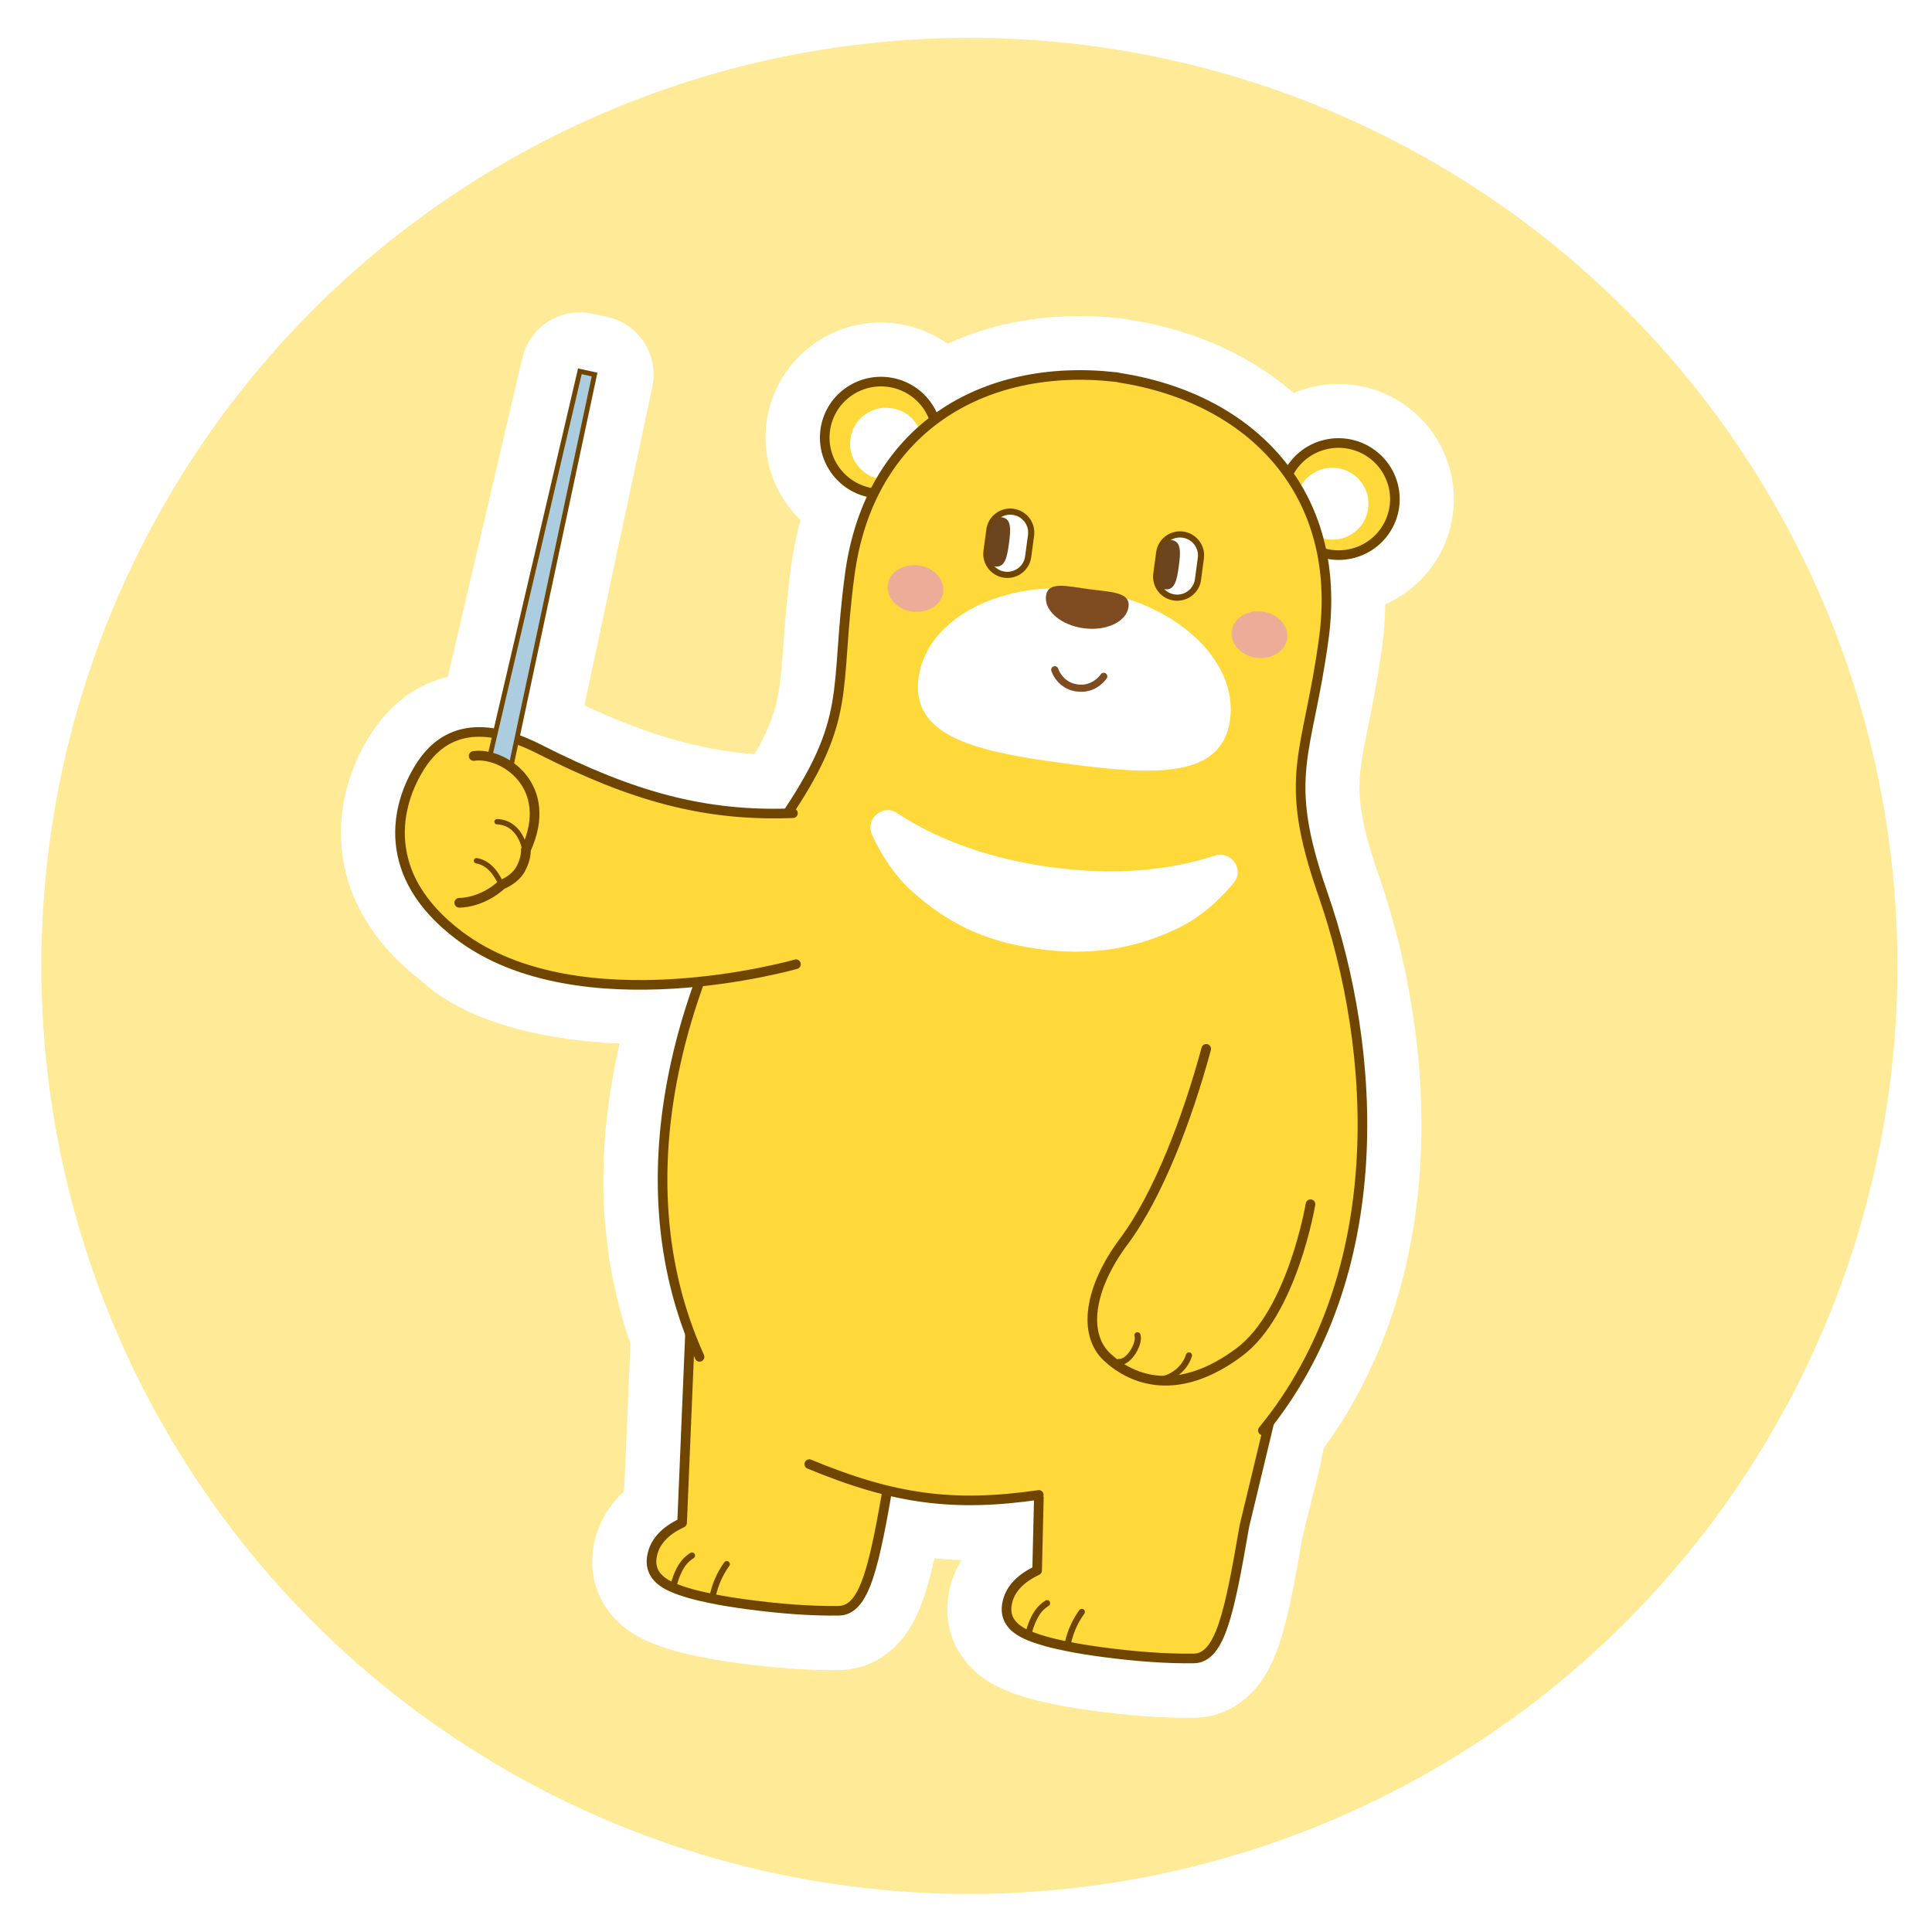 <svg width="229" height="229" viewBox="0 0 229 229" fill="none" xmlns="http://www.w3.org/2000/svg">
<g filter="url(#filter0_d_192_652)">
<circle cx="114.902" cy="110.488" r="110" fill="#FFEA98"/>
<g filter="url(#filter1_d_192_652)">
<path d="M151.175 159.617C151.357 159.371 151.525 159.135 151.695 158.886C151.97 158.492 152.245 158.11 152.508 157.714C152.68 157.454 152.852 157.181 153.025 156.909C153.263 156.522 153.511 156.149 153.737 155.76C153.897 155.486 154.06 155.2 154.22 154.926C154.446 154.537 154.657 154.159 154.859 153.767C155.009 153.479 155.159 153.191 155.309 152.904C155.51 152.512 155.699 152.118 155.888 151.725C156.026 151.435 156.164 151.146 156.302 150.856C156.481 150.449 156.658 150.054 156.836 149.647C156.962 149.355 157.086 149.076 157.2 148.784C157.368 148.363 157.536 147.942 157.693 147.507C157.793 147.225 157.903 146.956 158.003 146.674C158.165 146.203 158.328 145.732 158.478 145.259C158.559 145.024 158.642 144.776 158.711 144.539C158.908 143.9 159.093 143.26 159.266 142.618C159.276 142.545 159.311 142.464 159.333 142.393C159.53 141.667 159.7 140.951 159.872 140.223C159.928 139.996 159.971 139.768 160.014 139.539C160.118 139.036 160.223 138.533 160.328 138.029C160.379 137.74 160.429 137.464 160.48 137.175C160.552 136.729 160.638 136.272 160.711 135.826C160.753 135.511 160.794 135.209 160.836 134.894C160.894 134.459 160.951 134.035 161.01 133.599C161.052 133.285 161.082 132.968 161.112 132.652C161.157 132.227 161.202 131.802 161.234 131.375C161.264 131.058 161.282 130.741 161.314 130.412C161.346 129.985 161.367 129.557 161.387 129.128C161.405 128.81 161.423 128.493 161.429 128.173C161.449 127.745 161.459 127.302 161.467 126.872C161.472 126.565 161.476 126.257 161.48 125.95C161.479 125.494 161.477 125.05 161.476 124.594C161.477 124.311 161.478 124.028 161.468 123.731C161.46 123.237 161.44 122.741 161.42 122.246C161.415 122.011 161.411 121.764 161.393 121.527C161.364 120.821 161.311 120.112 161.256 119.415C161.259 119.39 161.262 119.366 161.253 119.34C161.203 118.607 161.127 117.882 161.051 117.157C161.032 116.933 161.002 116.695 160.97 116.469C160.912 115.98 160.855 115.48 160.797 114.992C160.76 114.716 160.724 114.427 160.675 114.15C160.61 113.71 160.556 113.284 160.479 112.842C160.431 112.552 160.385 112.25 160.337 111.961C160.269 111.545 160.201 111.129 160.12 110.724C160.061 110.42 160.002 110.129 159.955 109.827C159.874 109.422 159.802 109.03 159.721 108.625C159.661 108.334 159.59 108.029 159.53 107.737C159.447 107.344 159.351 106.949 159.268 106.556C159.196 106.263 159.136 105.972 159.062 105.691C158.967 105.296 158.871 104.901 158.762 104.517C158.688 104.236 158.614 103.955 158.539 103.686C158.431 103.29 158.311 102.892 158.205 102.483C158.128 102.226 158.063 101.971 157.987 101.715C157.859 101.279 157.731 100.855 157.59 100.429C157.52 100.21 157.461 100.005 157.391 99.787C157.191 99.156 156.979 98.524 156.763 97.916C151.841 83.764 155.008 81.664 156.891 67.649C157.383 63.983 157.271 60.579 156.646 57.489C157.002 57.599 157.375 57.686 157.764 57.738C161.425 58.23 164.777 55.674 165.265 52.043C165.752 48.412 163.181 45.061 159.532 44.571C156.625 44.18 153.906 45.712 152.669 48.195C148.349 42.096 141.253 38.136 132.739 36.808C132.644 36.783 132.56 36.759 132.463 36.746C132.463 36.746 132.451 36.745 132.439 36.743C132.426 36.741 132.426 36.741 132.414 36.74C132.317 36.727 132.232 36.715 132.135 36.702C123.972 35.803 116.436 37.514 110.748 41.789C109.96 39.453 107.913 37.638 105.298 37.287C101.637 36.795 98.285 39.351 97.797 42.981C97.309 46.612 99.881 49.964 103.529 50.454C103.529 50.454 103.554 50.457 103.566 50.459C102.174 53.266 101.186 56.472 100.698 60.102C98.863 73.766 101.052 76.832 93.32 88.397C91.454 88.454 89.653 88.409 87.874 88.281C79.65 87.559 71.764 84.602 65.264 81.462C64.833 81.257 64.404 81.039 63.976 80.821C63.025 80.336 62.112 79.942 61.249 79.642L70.474 36.404L68.73 36.022L58.691 78.953C56.816 78.627 55.163 78.763 53.735 79.347C52.141 79.971 50.878 81.169 49.797 82.859C46.938 87.367 44.891 95.691 54.437 102.887C57.375 105.721 62.548 107.402 68.065 108.179C68.284 108.209 68.503 108.238 68.722 108.268C68.843 108.284 68.965 108.3 69.087 108.317C71.302 108.602 73.514 108.727 75.668 108.732C75.853 108.733 76.027 108.731 76.213 108.732C76.485 108.731 76.769 108.733 77.044 108.72C77.366 108.714 77.689 108.708 78 108.701C78.262 108.687 78.522 108.685 78.784 108.67C78.947 108.655 79.12 108.654 79.294 108.653C79.356 108.649 79.419 108.645 79.481 108.641C79.767 108.63 80.043 108.606 80.317 108.593C81.266 108.536 82.13 108.467 82.906 108.399C82.849 108.551 82.791 108.704 82.734 108.856C82.492 109.55 82.25 110.245 82.02 110.941C81.958 111.13 81.909 111.308 81.847 111.497C81.678 112.016 81.521 112.537 81.364 113.058C81.292 113.319 81.218 113.593 81.134 113.853C81.011 114.304 80.878 114.742 80.768 115.196C80.691 115.493 80.614 115.791 80.55 116.078C80.443 116.507 80.337 116.924 80.242 117.355C80.176 117.667 80.111 117.966 80.044 118.277C79.951 118.696 79.87 119.116 79.776 119.535C79.71 119.846 79.655 120.159 79.599 120.484C79.518 120.905 79.449 121.327 79.382 121.736C79.338 122.063 79.283 122.376 79.227 122.701C79.17 123.125 79.113 123.548 79.056 123.972C79.014 124.287 78.972 124.601 78.928 124.928C78.87 125.364 78.835 125.803 78.791 126.228C78.762 126.532 78.732 126.848 78.704 127.153C78.666 127.616 78.643 128.068 78.617 128.533C78.604 128.815 78.577 129.107 78.564 129.389C78.545 129.903 78.537 130.42 78.53 130.936C78.523 131.169 78.517 131.403 78.51 131.636C78.508 132.387 78.52 133.128 78.543 133.883C78.543 133.969 78.556 134.057 78.557 134.143C78.581 134.799 78.614 135.469 78.674 136.13C78.69 136.379 78.717 136.641 78.745 136.891C78.79 137.39 78.836 137.877 78.892 138.377C78.926 138.677 78.974 138.967 79.008 139.267C79.071 139.72 79.134 140.172 79.21 140.625C79.266 140.941 79.325 141.244 79.381 141.56C79.46 141.989 79.537 142.431 79.64 142.864C79.708 143.181 79.777 143.498 79.858 143.817C79.963 144.238 80.053 144.669 80.17 145.091C80.251 145.41 80.344 145.73 80.425 146.049C80.542 146.471 80.671 146.895 80.799 147.319C80.893 147.64 80.999 147.95 81.105 148.272C81.246 148.697 81.399 149.125 81.554 149.54C81.637 149.748 81.695 149.965 81.776 150.186L80.819 172.529C78.769 173.498 77.58 174.792 77.262 176.425C76.943 178.058 77.706 179.294 79.564 180.123C79.621 180.155 79.692 180.177 79.75 180.209C80.886 180.694 82.424 181.135 84.366 181.519L84.378 181.521C85.583 181.769 86.953 181.99 88.485 182.196L88.509 182.199C92.608 182.749 96.239 183.003 99.403 182.96C102.405 182.919 103.53 178.044 105.158 168.689C106.993 169.133 108.771 169.446 110.565 169.637C111.891 169.816 113.216 169.907 114.504 169.908C117.404 169.891 120.526 169.694 123.118 169.475L122.902 178.182C120.853 179.151 119.664 180.445 119.345 182.078C119.027 183.71 119.79 184.946 121.647 185.775C121.705 185.807 121.776 185.829 121.834 185.861C122.969 186.347 124.508 186.787 126.45 187.171L126.462 187.173C127.667 187.421 129.036 187.642 130.569 187.848L130.593 187.851C134.692 188.402 138.323 188.655 141.486 188.612C144.637 188.567 145.715 183.217 147.494 172.922L148.059 170.558L149.682 164.099C149.725 163.87 149.736 163.699 149.762 163.506L150.464 160.581C150.703 160.281 150.941 159.98 151.169 159.666L151.175 159.617Z" stroke="white" stroke-width="14" stroke-linecap="round" stroke-linejoin="round"/>
<path d="M108.484 49.158C111.413 46.934 111.973 42.766 109.734 39.848C107.496 36.929 103.306 36.367 100.377 38.591C97.448 40.815 96.888 44.983 99.127 47.901C101.365 50.819 105.555 51.382 108.484 49.158Z" fill="#FFD839"/>
<path d="M160.375 57.576C163.938 56.638 166.058 53.002 165.111 49.455C164.164 45.908 160.507 43.793 156.944 44.731C153.382 45.669 151.261 49.305 152.208 52.852C153.156 56.399 156.812 58.514 160.375 57.576Z" fill="#FFD839"/>
<path d="M108.484 49.158C111.413 46.934 111.973 42.766 109.734 39.848C107.496 36.929 103.306 36.367 100.377 38.591C97.448 40.815 96.888 44.983 99.127 47.901C101.365 50.819 105.555 51.382 108.484 49.158Z" stroke="#704500" stroke-width="1.14" stroke-linecap="round" stroke-linejoin="round"/>
<path d="M160.375 57.576C163.938 56.638 166.058 53.002 165.111 49.455C164.164 45.908 160.507 43.793 156.944 44.731C153.382 45.669 151.261 49.305 152.208 52.852C153.156 56.399 156.812 58.514 160.375 57.576Z" stroke="#704500" stroke-width="1.14" stroke-linecap="round" stroke-linejoin="round"/>
<path fill-rule="evenodd" clip-rule="evenodd" d="M156.157 55.588C155.494 53.984 154.677 52.408 153.718 50.887C153.92 49.842 154.445 48.976 155.326 48.319C156.263 47.607 157.316 47.329 158.484 47.486C159.651 47.643 160.606 48.19 161.322 49.124C162.039 50.058 162.317 51.118 162.161 52.28C162.005 53.441 161.457 54.39 160.521 55.09C159.583 55.802 158.531 56.08 157.351 55.921C156.925 55.864 156.53 55.762 156.156 55.6L156.157 55.588Z" fill="white"/>
<path fill-rule="evenodd" clip-rule="evenodd" d="M109.311 44.922C107.972 46.135 106.769 47.439 105.718 48.813C105.326 48.872 104.906 48.865 104.48 48.807C103.312 48.651 102.37 48.105 101.642 47.17C100.925 46.236 100.645 45.188 100.801 44.026C100.957 42.864 101.504 41.927 102.443 41.203C103.381 40.491 104.433 40.214 105.613 40.372C106.793 40.531 107.735 41.076 108.451 42.01C109.114 42.888 109.405 43.851 109.325 44.912L109.311 44.922Z" fill="white"/>
<path fill-rule="evenodd" clip-rule="evenodd" d="M105.554 166.562L105.39 167.23C103.611 177.525 102.532 182.888 99.383 182.92C96.231 182.965 92.6 182.712 88.489 182.16C86.957 181.954 85.587 181.733 84.382 181.485L84.37 181.483C82.428 181.099 80.89 180.659 79.754 180.173C79.684 180.139 79.625 180.119 79.568 180.087C77.71 179.258 76.948 178.022 77.266 176.389C77.584 174.757 78.761 173.461 80.823 172.493L81.804 149.697C82.36 145.558 91.29 151.538 96.386 154.526C101.495 157.516 106.772 160.726 105.554 166.562Z" fill="#FFD839"/>
<path d="M105.579 166.566L105.415 167.234C103.636 177.529 102.557 182.891 99.408 182.924C96.256 182.969 92.625 182.715 88.514 182.163C86.982 181.957 85.612 181.736 84.407 181.488L84.395 181.487C82.453 181.103 80.915 180.662 79.779 180.177C79.709 180.143 79.65 180.123 79.593 180.09C77.735 179.262 76.972 178.026 77.291 176.393C77.609 174.76 78.786 173.464 80.848 172.497L81.805 149.697" stroke="#704500" stroke-width="1.14" stroke-linecap="round" stroke-linejoin="round"/>
<path d="M84.501 181.057C84.805 179.718 85.352 178.498 86.144 177.397C85.354 178.486 84.806 179.706 84.501 181.057ZM84.501 181.057C84.469 181.201 84.438 181.344 84.406 181.488C84.425 181.343 84.469 181.201 84.501 181.057Z" stroke="#704500" stroke-width="0.73" stroke-linecap="round" stroke-linejoin="round"/>
<path d="M80.976 177.331C81.235 176.972 81.586 176.662 82.021 176.375C81.588 176.65 81.235 176.972 80.976 177.331ZM80.976 177.331C80.476 178.016 80.078 178.948 79.782 180.14M80.976 177.331C80.464 178.014 80.066 178.946 79.782 180.14M79.782 180.14L79.777 180.176" stroke="#704500" stroke-width="0.73" stroke-linecap="round" stroke-linejoin="round"/>
<path fill-rule="evenodd" clip-rule="evenodd" d="M138.468 160.178C133.359 157.188 124.006 152.063 123.45 156.202L122.905 178.145C120.855 179.114 119.666 180.408 119.348 182.041C119.03 183.674 119.792 184.91 121.65 185.738C121.707 185.771 121.779 185.793 121.836 185.825C122.972 186.31 124.51 186.751 126.452 187.135L126.464 187.137C127.669 187.385 129.039 187.606 130.571 187.811C134.67 188.362 138.301 188.616 141.465 188.572C144.616 188.527 145.693 183.177 147.472 172.882L149.685 164.062C150.9 158.238 143.563 163.178 138.466 160.19L138.468 160.178Z" fill="#FFD839"/>
<path d="M123.451 156.202L122.93 178.149C120.88 179.118 119.691 180.412 119.373 182.045C119.055 183.678 119.817 184.913 121.675 185.742C121.732 185.774 121.804 185.796 121.861 185.829C122.997 186.314 124.535 186.755 126.477 187.139L126.489 187.14C127.694 187.388 129.064 187.609 130.596 187.815C134.695 188.366 138.326 188.619 141.49 188.576C144.641 188.531 145.718 183.181 147.497 172.886L150.84 158.969" stroke="#704500" stroke-width="1.14" stroke-linecap="round" stroke-linejoin="round"/>
<path d="M126.583 186.722C126.551 186.865 126.52 187.009 126.488 187.153C126.508 187.007 126.551 186.865 126.583 186.722ZM126.583 186.722C126.888 185.371 127.436 184.151 128.226 183.062C127.434 184.163 126.887 185.383 126.583 186.722Z" stroke="#704500" stroke-width="0.73" stroke-linecap="round" stroke-linejoin="round"/>
<path d="M123.061 182.984C122.561 183.668 122.163 184.6 121.867 185.793M123.061 182.984C122.549 183.666 122.151 184.599 121.867 185.793M123.061 182.984C123.32 182.624 123.673 182.302 124.106 182.028C123.671 182.314 123.32 182.624 123.061 182.984ZM121.867 185.793L121.862 185.829" stroke="#704500" stroke-width="0.73" stroke-linecap="round" stroke-linejoin="round"/>
<path d="M156.773 97.93C151.851 83.778 155.018 81.678 156.9 67.664C159.212 50.454 148.347 39.25 132.752 36.798C132.657 36.773 132.573 36.749 132.476 36.736C132.476 36.736 132.464 36.734 132.452 36.733C132.452 36.733 132.439 36.731 132.427 36.73C132.33 36.717 132.245 36.705 132.148 36.692C116.457 34.954 103.021 42.895 100.71 60.104C98.826 74.131 101.206 76.964 92.725 89.315C80.35 107.329 71.415 135.87 86.269 159.044C87.139 160.405 88.293 161.681 89.668 162.876L96.239 165.669C96.239 165.669 106.206 169.915 114.508 169.872C121.137 169.838 128.946 168.854 128.946 168.854L140.326 169.68C141.967 168.89 143.417 167.964 144.615 166.881C165.056 148.459 163.968 118.572 156.787 97.919L156.773 97.93Z" fill="#FFD839"/>
<path d="M123.128 169.194C113.09 170.643 106.053 169.747 95.92 165.54" stroke="#704500" stroke-width="1.14" stroke-linecap="round" stroke-linejoin="round"/>
<path d="M149.689 161.549C164.801 143.065 163.307 116.672 156.786 97.919C151.864 83.767 155.032 81.667 156.914 67.653C159.225 50.443 148.36 39.239 132.766 36.787C132.67 36.762 132.587 36.738 132.489 36.725C132.489 36.725 132.477 36.724 132.465 36.722C132.465 36.722 132.453 36.72 132.441 36.719C132.343 36.706 132.258 36.694 132.161 36.681C116.471 34.943 103.034 42.884 100.723 60.093C98.839 74.12 101.22 76.953 92.738 89.304C81.442 105.738 73.017 130.947 82.919 152.828" stroke="#704500" stroke-width="1.14" stroke-linecap="round" stroke-linejoin="round"/>
<path fill-rule="evenodd" clip-rule="evenodd" d="M145.799 77.31C144.843 84.426 136.497 83.872 126.305 82.503C116.112 81.134 107.916 79.466 108.872 72.35C109.828 65.234 118.872 60.584 129.065 61.953C139.257 63.322 146.753 70.206 145.799 77.31Z" fill="white"/>
<path d="M127.623 73.969C126.614 73.834 125.787 73.353 125.175 72.556C124.933 72.24 124.744 71.895 124.619 71.533C124.538 71.313 124.657 71.07 124.878 70.989C125.1 70.908 125.344 71.027 125.426 71.247C125.525 71.519 125.663 71.784 125.853 72.031C126.337 72.663 126.946 73.016 127.737 73.122C128.527 73.228 129.208 73.049 129.842 72.567C130.09 72.379 130.305 72.161 130.473 71.925C130.61 71.734 130.877 71.684 131.069 71.82C131.261 71.957 131.312 72.223 131.175 72.414C130.961 72.718 130.688 73.001 130.371 73.242C129.557 73.859 128.646 74.094 127.637 73.959L127.623 73.969Z" fill="#7F4C22"/>
<path fill-rule="evenodd" clip-rule="evenodd" d="M133.762 63.94C133.526 65.695 131.145 66.829 128.445 66.466C125.745 66.103 123.747 64.381 123.983 62.626C124.218 60.871 126.367 61.468 129.067 61.831C131.767 62.193 133.999 62.173 133.762 63.94Z" fill="#7F4C22"/>
<path d="M142.339 58.155C142.521 56.8 141.562 55.55 140.2 55.367C138.837 55.184 137.583 56.136 137.401 57.492L137.059 60.033C136.877 61.389 137.836 62.639 139.198 62.822C140.561 63.005 141.815 62.052 141.997 60.697L142.339 58.155Z" fill="white" stroke="#704500" stroke-width="0.73" stroke-linecap="round" stroke-linejoin="round"/>
<path fill-rule="evenodd" clip-rule="evenodd" d="M139.725 59.097C139.509 60.707 139.26 62.004 138.081 61.846C136.901 61.687 137.003 60.37 137.22 58.761C137.436 57.151 137.684 55.854 138.864 56.013C140.044 56.171 139.941 57.488 139.725 59.097Z" fill="#6C451F"/>
<path d="M122.211 55.452C122.393 54.096 121.434 52.846 120.072 52.663C118.709 52.48 117.455 53.433 117.273 54.788L116.931 57.33C116.749 58.685 117.708 59.935 119.07 60.118C120.433 60.301 121.687 59.348 121.869 57.993L122.211 55.452Z" fill="white" stroke="#704500" stroke-width="0.73" stroke-linecap="round" stroke-linejoin="round"/>
<path fill-rule="evenodd" clip-rule="evenodd" d="M119.595 56.394C119.379 58.004 119.131 59.301 117.951 59.143C116.771 58.984 116.874 57.667 117.09 56.058C117.306 54.448 117.554 53.151 118.734 53.309C119.914 53.468 119.811 54.785 119.595 56.394Z" fill="#6C451F"/>
<path fill-rule="evenodd" clip-rule="evenodd" d="M124.64 94.797C131.61 95.733 138.228 95.316 143.967 93.425C145.936 92.778 147.538 95.051 146.234 96.65C144.473 98.791 142.189 100.764 139.777 101.943C134.752 104.422 129.233 105.406 122.727 104.433C116.415 103.487 112.258 101.339 108.154 97.695C106.163 95.925 104.49 93.446 103.355 90.928C102.526 89.079 104.63 87.243 106.323 88.37C111.327 91.678 117.695 93.864 124.64 94.797Z" fill="white"/>
<path d="M148.915 69.967C150.728 70.21 152.363 69.183 152.566 67.673C152.769 66.162 151.463 64.74 149.649 64.497C147.836 64.253 146.201 65.28 145.998 66.791C145.795 68.301 147.101 69.723 148.915 69.967Z" fill="#EDAC98"/>
<path d="M111.795 62.197C111.592 63.71 109.956 64.734 108.144 64.491C106.332 64.247 105.024 62.827 105.227 61.315C105.431 59.802 107.066 58.777 108.879 59.021C110.691 59.264 111.999 60.684 111.795 62.197Z" fill="#EDAC98"/>
<path fill-rule="evenodd" clip-rule="evenodd" d="M155.333 134.735C153.871 141.475 151.167 149.255 146.913 152.257C139.499 157.483 134.237 155.643 131.263 152.89C128.277 150.136 129.1 144.653 133.193 139.166C137.286 133.678 140.872 124.489 142.973 116.319C144.476 110.472 151.18 116.152 152.678 118.46C155.478 122.779 156.873 127.697 155.347 134.724L155.333 134.735Z" fill="#FFD839"/>
<path d="M142.973 116.319C140.777 124.463 137.298 133.68 133.193 139.166C129.1 144.653 128.276 150.148 131.263 152.89C134.249 155.644 139.659 157.677 146.912 152.257C153.19 147.556 155.333 134.735 155.333 134.735" stroke="#704500" stroke-width="1.14" stroke-linecap="round" stroke-linejoin="round"/>
<path d="M132.601 153.439C133.86 153.559 135.152 151.133 134.821 150.275" stroke="#704500" stroke-width="0.73" stroke-linecap="round" stroke-linejoin="round"/>
<path d="M137.426 155.504C138.249 155.553 140.284 154.693 140.928 152.66" stroke="#704500" stroke-width="0.73" stroke-linecap="round" stroke-linejoin="round"/>
<path fill-rule="evenodd" clip-rule="evenodd" d="M79.296 108.641C70.621 109.151 59.381 107.654 54.437 102.887C45.832 94.586 46.939 87.354 49.797 82.859C52.656 78.352 56.838 77.361 64.985 81.326C73.133 85.291 83.48 89.01 93.989 88.388C94.864 88.333 95.767 105.666 94.635 105.982C90.091 107.269 88.806 108.082 79.296 108.641Z" fill="#FFD839"/>
<path d="M93.99 88.388C83.558 88.799 74.928 86.395 63.976 80.822C57.23 77.39 52.656 78.352 49.797 82.86C46.938 87.367 44.891 95.692 54.437 102.887C68.706 113.638 94.347 106.289 94.347 106.289" stroke="#704500" stroke-width="1.14" stroke-linecap="round" stroke-linejoin="round"/>
<path d="M58.77 91.272L55.956 90.648L68.73 36.01L70.474 36.392L58.77 91.272Z" fill="#ACCDE0" stroke="#704500" stroke-width="0.57" stroke-miterlimit="10"/>
<path d="M55.475 99.023C59.049 99.503 62.471 95.98 63.119 91.155C63.767 86.329 61.396 82.028 57.822 81.548C54.249 81.068 50.826 84.591 50.178 89.416C49.53 94.242 51.901 98.543 55.475 99.023Z" fill="#FFD839"/>
<path d="M54.438 99.007C54.438 99.007 57.04 99.086 59.496 96.841C59.496 96.841 61.006 96.292 61.711 95.007C62.415 93.734 62.328 92.724 62.328 92.724C65.835 85.138 59.617 81.099 56.144 81.606" stroke="#704500" stroke-width="1.15" stroke-linecap="round" stroke-linejoin="round"/>
<path d="M56.482 94.022C57.741 94.24 58.746 95.237 59.477 96.986" stroke="#704500" stroke-width="0.64" stroke-linecap="round" stroke-linejoin="round"/>
<path d="M62.189 92.632C62.189 92.632 61.715 89.525 58.921 89.396" stroke="#704500" stroke-width="0.64" stroke-linecap="round" stroke-linejoin="round"/>
</g>
</g>
<defs>
<filter id="filter0_d_192_652" x="0.902" y="0.488" width="228" height="228" filterUnits="userSpaceOnUse" color-interpolation-filters="sRGB">
<feFlood flood-opacity="0" result="BackgroundImageFix"/>
<feColorMatrix in="SourceAlpha" type="matrix" values="0 0 0 0 0 0 0 0 0 0 0 0 0 0 0 0 0 0 127 0" result="hardAlpha"/>
<feOffset dy="4"/>
<feGaussianBlur stdDeviation="2"/>
<feComposite in2="hardAlpha" operator="out"/>
<feColorMatrix type="matrix" values="0 0 0 0 0 0 0 0 0 0 0 0 0 0 0 0 0 0 0.25 0"/>
<feBlend mode="normal" in2="BackgroundImageFix" result="effect1_dropShadow_192_652"/>
<feBlend mode="normal" in="SourceGraphic" in2="effect1_dropShadow_192_652" result="shape"/>
</filter>
<filter id="filter1_d_192_652" x="36.412" y="29.02" width="139.913" height="174.596" filterUnits="userSpaceOnUse" color-interpolation-filters="sRGB">
<feFlood flood-opacity="0" result="BackgroundImageFix"/>
<feColorMatrix in="SourceAlpha" type="matrix" values="0 0 0 0 0 0 0 0 0 0 0 0 0 0 0 0 0 0 127 0" result="hardAlpha"/>
<feOffset dy="4"/>
<feGaussianBlur stdDeviation="2"/>
<feComposite in2="hardAlpha" operator="out"/>
<feColorMatrix type="matrix" values="0 0 0 0 0 0 0 0 0 0 0 0 0 0 0 0 0 0 0.25 0"/>
<feBlend mode="normal" in2="BackgroundImageFix" result="effect1_dropShadow_192_652"/>
<feBlend mode="normal" in="SourceGraphic" in2="effect1_dropShadow_192_652" result="shape"/>
</filter>
</defs>
</svg>
